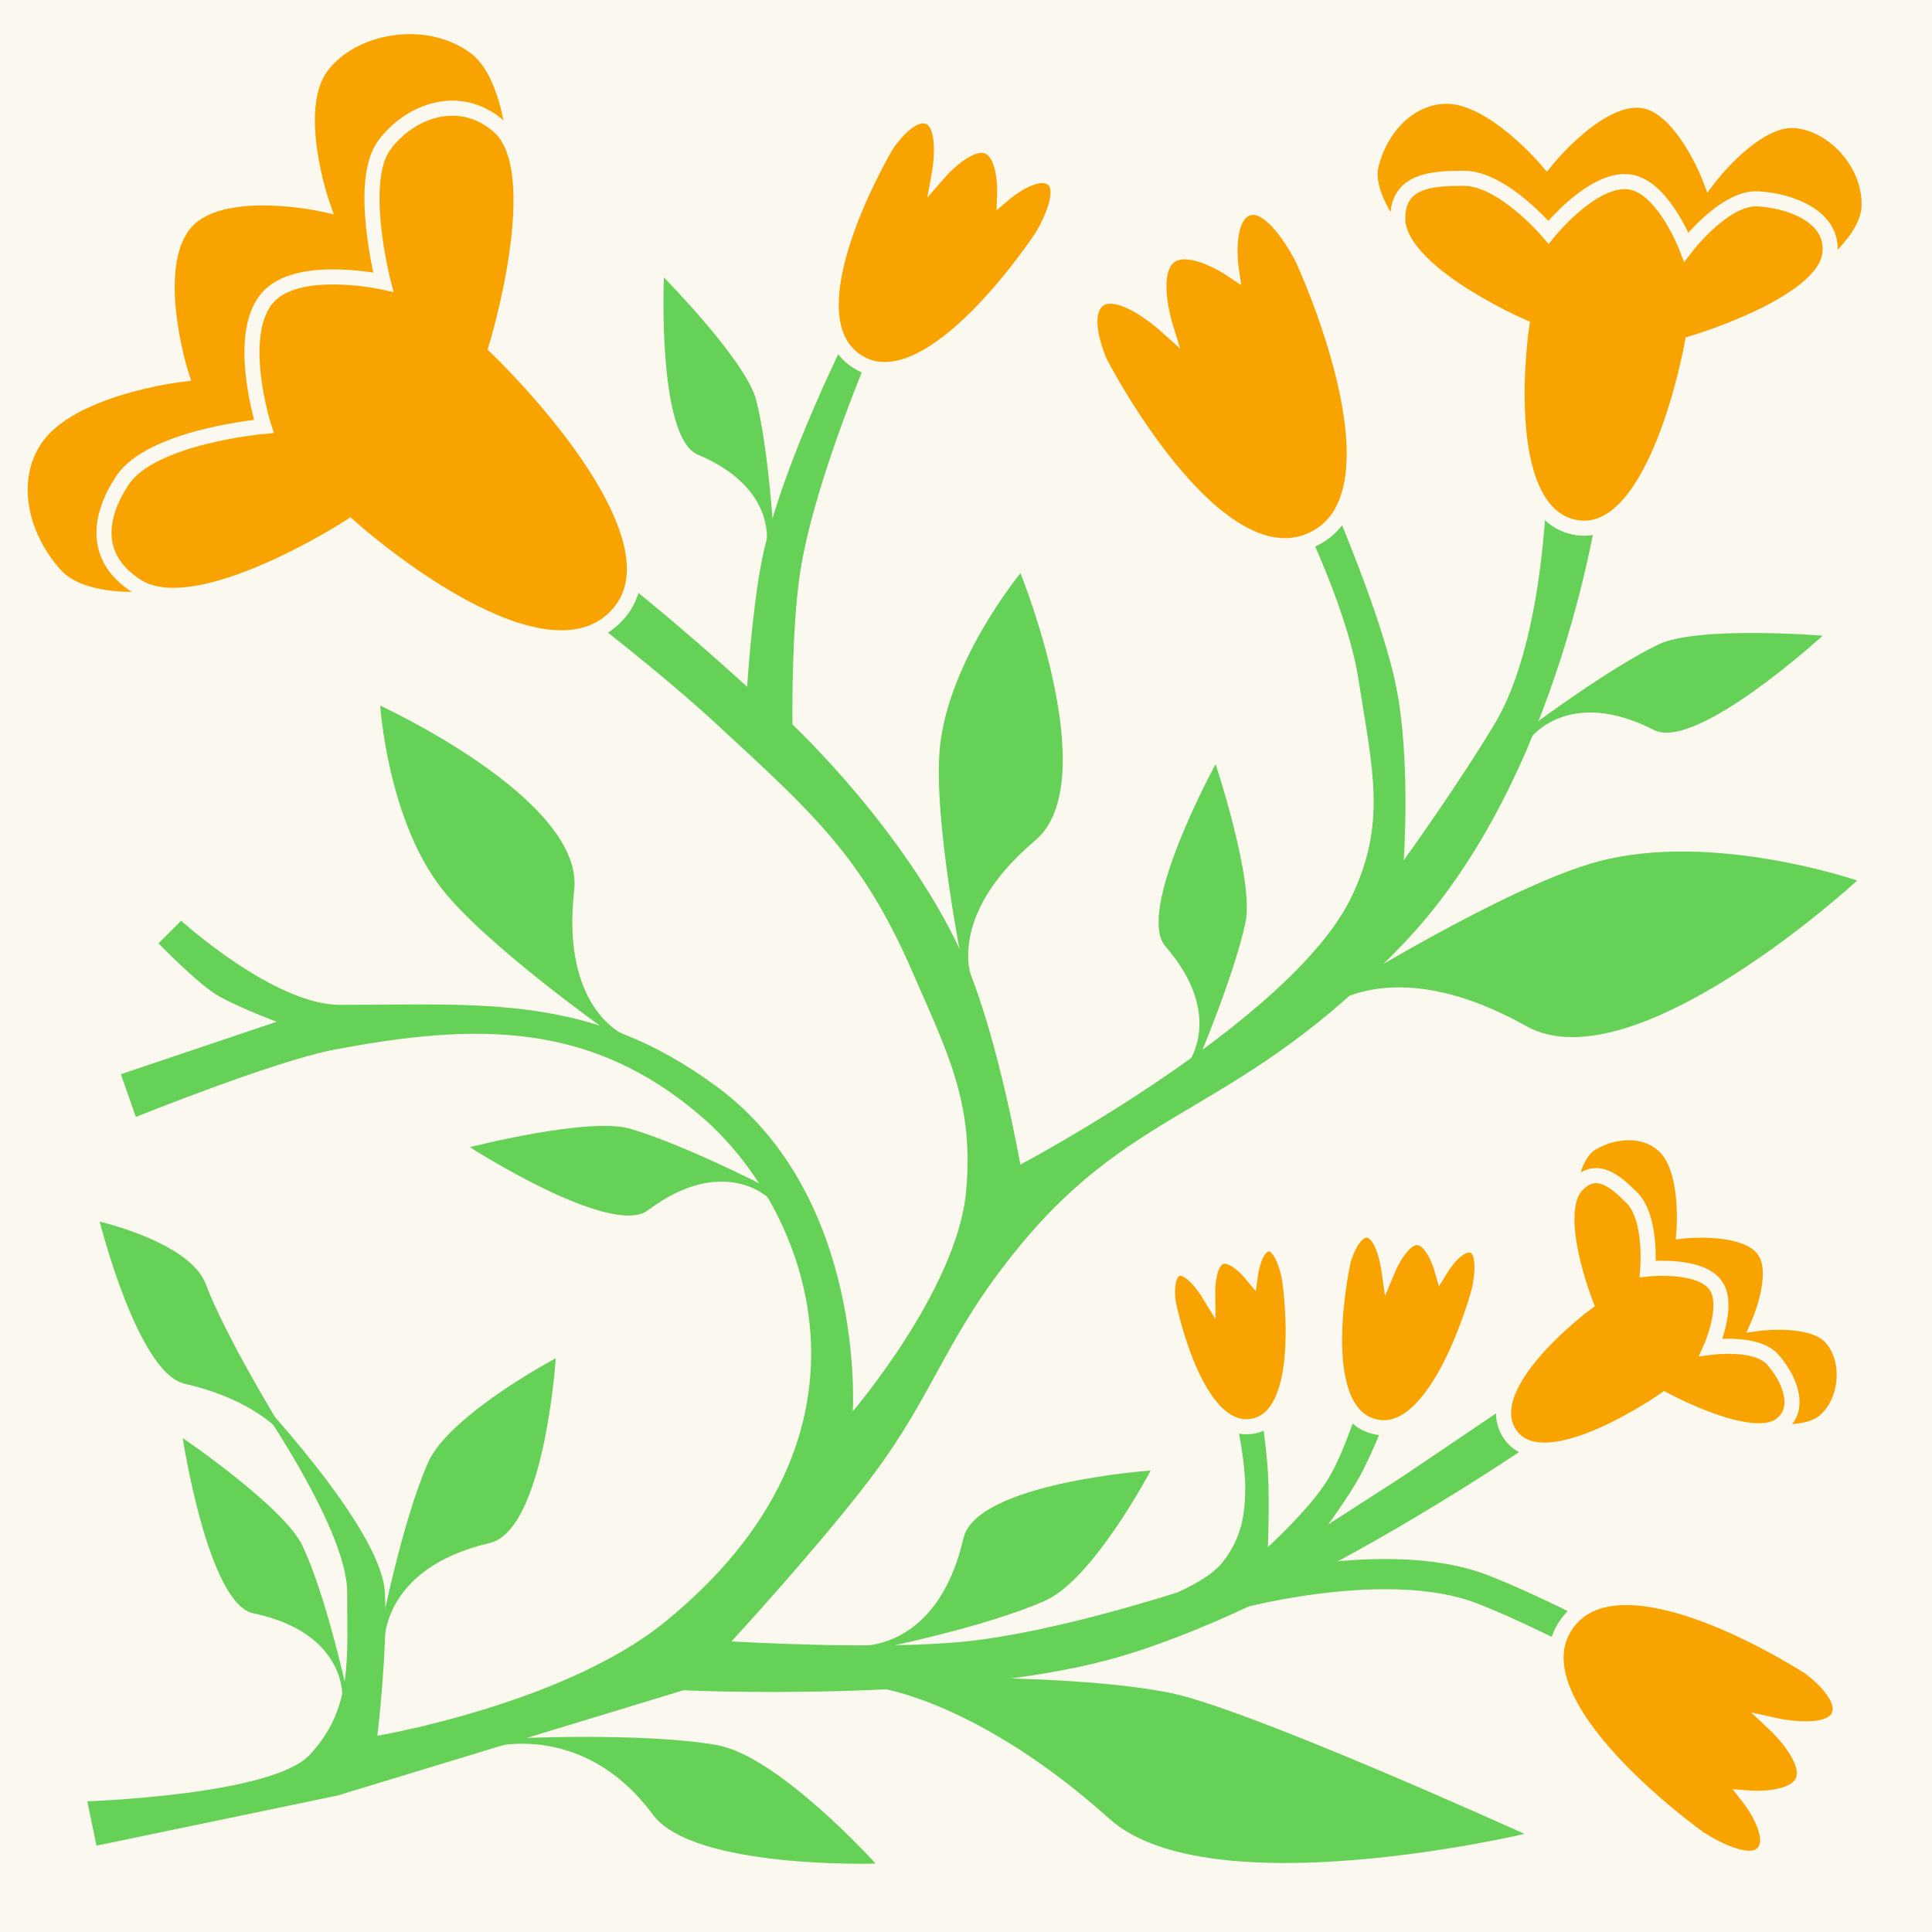 <svg width="128" height="128" viewBox="0 0 128 128" fill="none" xmlns="http://www.w3.org/2000/svg">
<rect x="0" y="0" width="128" height="128" fill="#333333" stroke="none"/>
<g clip-path="url(#clip0_2807_44)">
<rect width="128" height="128" transform="matrix(-1 0 0 1 128 0)" fill="#FBF8EF"/>
<path d="M10.5 62.5C10.5 62.5 13.172 65.259 14.5 66C15.929 66.798 18.332 67.694 18.332 67.694L8.009 71.169L9 74C9 74 18.203 70.294 22.111 69.55C31.622 67.739 39.188 67.685 46.5 74C53.567 80.104 59.45 95 44 107.5C37.322 112.904 25 115 25 115C25 115 25.702 109.21 25.5 105.5C25.264 101.141 16.5 92 16.5 92C16.5 92 23.015 101.147 23 105.5C22.986 109.769 23.426 113.172 20.5 116.28C18 118.936 5.782 119.341 5.782 119.341L6.393 122.279L22.306 118.969L22.372 118.956L22.437 118.936L45.276 111.984C45.276 111.984 62.769 112.818 73.411 109.975C85.168 106.835 101.181 95.838 101.181 95.838L99.82 93.163L93 97.773L88 101C88 101 89.303 99.207 90 97.973C90.942 96.307 92 93.5 92 93.5L90 93.163C90 93.163 89.058 96.235 88 97.973C86.774 99.989 84 102.5 84 102.5C84 102.5 84.12 99.449 84 97.5C83.896 95.798 83.5 93.163 83.5 93.163L82 94.5C82 94.5 82.5 96.938 82.5 98.5C82.5 100.453 82.223 101.928 81 103.5C80.136 104.612 78 105.5 78 105.5C78 105.5 69.962 108.129 64 108.75C58.353 109.338 48.463 108.75 48.463 108.75C48.463 108.75 54.363 102.33 57.723 97.879C62.022 92.181 62.597 88.56 67.6 82.5C75.481 72.953 82 74 93 62.5C103.534 51.487 106 32.735 106 32.735L102.5 31.266C102.5 31.266 102.49 42.215 99 48C96.462 52.209 93 57 93 57C93 57 93.472 50.3 92.5 45.5C91.414 40.139 87.41 31.266 87.41 31.266L85.5 32.735C85.5 32.735 89.192 39.839 90 45C90.939 51 91.899 54.587 89.5 59.5C85.5 67.694 67.6 77.16 67.6 77.16C67.6 77.16 66.139 68.771 64 63.815C60.325 55.298 52.5 48 52.5 48C52.5 48 52.418 41.867 53 38C53.948 31.711 58 22.5 58 22.5L56.5 21.5C56.5 21.5 51.807 30.642 50.5 37C49.828 40.274 49.5 45.5 49.5 45.5C49.5 45.5 43.905 40.377 40 37.5C35.901 34.48 29 30.5 29 30.5L28 32.735C28 32.735 40.394 41.441 47.5 48C54 54 57.178 56.831 60.5 64.5C62.74 69.671 64.571 73.1 64 79C63.375 85.464 56.5 93.5 56.5 93.5C56.5 93.5 57.39 79.311 47.5 72C39.15 65.828 32 66.574 22.519 66.574C18.153 66.574 12 61 12 61L10.5 62.5Z" fill="#65D157"/>
<path d="M91 94.5C95.3 95.656 98 85.5 98 85.5C98 85.5 98.659 82.761 97.5 82.5C96.547 82.285 95.5 84 95.5 84C95.5 84 94.966 82.138 94 82C92.906 81.844 92 84 92 84C92 84 91.636 81.429 90.5 81.5C89.525 81.561 89 83.501 89 83.501C89 83.501 86.784 93.367 91 94.5Z" fill="#F8A300" stroke="#FBF8EF"/>
<path d="M86.945 35.748C93.555 32.686 86.286 17.105 86.286 17.105C86.286 17.105 84.238 12.975 82.509 13.863C81.088 14.593 81.573 17.845 81.573 17.845C81.573 17.845 78.949 16.068 77.591 16.909C76.055 17.86 77.18 21.518 77.18 21.518C77.18 21.518 74.025 18.673 72.673 19.954C71.513 21.053 72.89 24.04 72.89 24.04C72.89 24.04 80.462 38.751 86.945 35.748Z" fill="#F8A300" stroke="#FBF8EF"/>
<path d="M56.757 23.928C61.586 27.097 69.035 15.679 69.035 15.679C69.035 15.679 70.959 12.571 69.637 11.779C68.551 11.128 66.564 12.816 66.564 12.816C66.564 12.816 66.662 10.305 65.527 9.742C64.243 9.106 62.251 11.395 62.251 11.395C62.251 11.395 62.846 8.08 61.417 7.706C60.192 7.385 58.757 9.562 58.757 9.562C58.757 9.562 52.021 20.82 56.757 23.928Z" fill="#F8A300" stroke="#FBF8EF"/>
<path d="M82.933 94.498C86.844 93.909 85.428 84.683 85.428 84.683C85.428 84.683 84.99 82.219 83.954 82.419C83.103 82.583 82.86 84.351 82.86 84.351C82.86 84.351 81.763 83.026 80.927 83.257C79.982 83.519 80.011 85.597 80.011 85.597C80.011 85.597 78.801 83.634 77.901 84.096C77.129 84.492 77.392 86.257 77.392 86.257C77.392 86.257 79.099 95.076 82.933 94.498Z" fill="#F8A300" stroke="#FBF8EF"/>
<path d="M20.696 34.108L32.145 20.079L34.218 11.267C34.218 11.267 34.172 5.063 31.437 3.087C28.198 0.747 23.298 1.702 21.29 4.413C19.173 7.27 21.344 13.518 21.344 13.518C21.344 13.518 15.082 12.131 12.549 14.481C9.589 17.225 12.003 24.802 12.003 24.802C12.003 24.802 4.605 25.659 2.317 29.109C0.464 31.902 1.412 35.606 3.655 38.097C5.702 40.37 10.936 39.591 10.936 39.591L20.696 34.108Z" fill="#F8A300" stroke="#FBF8EF"/>
<path d="M23.173 34.897C23.173 34.897 35.451 45.96 40.688 40.963C46.219 35.685 32.87 23.016 32.87 23.016C32.87 23.016 36.468 11.347 33.041 8.362C30.462 6.117 27.161 7.32 25.461 9.616C23.668 12.036 25.39 18.69 25.39 18.69C25.39 18.69 20.087 17.515 17.941 19.505C15.434 21.83 17.478 28.248 17.478 28.248C17.478 28.248 10.051 28.903 8.113 31.825C6.543 34.191 6.119 36.953 9.059 38.837C13.102 41.43 23.173 34.897 23.173 34.897Z" fill="#F8A300" stroke="#FBF8EF"/>
<path d="M105.737 85.142L111.91 92.671L116.333 94.703C116.333 94.703 119.607 95.34 120.94 94.109C122.519 92.652 122.537 89.968 121.323 88.621C120.043 87.201 116.519 87.679 116.519 87.679C116.519 87.679 117.917 84.527 116.949 82.941C115.818 81.089 111.568 81.553 111.568 81.553C111.568 81.553 111.905 77.563 110.331 75.99C109.056 74.715 107.003 74.82 105.451 75.737C104.035 76.573 103.888 79.415 103.888 79.415L105.737 85.142Z" fill="#F8A300" stroke="#FBF8EF"/>
<path d="M105.057 86.364C105.057 86.364 97.918 91.655 99.994 94.948C102.185 98.425 110.285 92.741 110.285 92.741C110.285 92.741 116.051 95.881 117.989 94.393C119.447 93.273 118.459 91.199 117.431 90.058C116.347 88.855 113.362 89.26 113.362 89.26C113.362 89.26 114.546 86.591 113.726 85.248C112.769 83.679 109.168 84.072 109.168 84.072C109.168 84.072 109.454 80.693 108.121 79.36C107.041 78.281 105.792 77.158 104.485 78.506C102.688 80.361 105.057 86.364 105.057 86.364Z" fill="#F8A300" stroke="#FBF8EF"/>
<path d="M100.288 19.769L113.631 21.096L119.918 18.77C119.918 18.77 123.729 16.203 123.83 13.707C123.949 10.75 121.354 8.117 118.86 7.986C116.23 7.849 113.262 11.745 113.262 11.745C113.262 11.745 111.556 7.313 109.069 6.71C106.164 6.006 102.475 10.596 102.475 10.596C102.475 10.596 98.919 6.38 95.854 6.379C93.371 6.378 91.473 8.479 90.853 10.883C90.288 13.076 92.91 15.988 92.91 15.988L100.288 19.769Z" fill="#F8A300" stroke="#FBF8EF"/>
<path d="M100.813 21.62C100.813 21.62 99.008 33.725 104.236 34.913C109.756 36.168 112.115 22.745 112.115 22.745C112.115 22.745 120.789 20.192 121.229 16.855C121.56 14.344 118.579 13.285 116.466 13.174C114.239 13.058 111.724 16.358 111.724 16.358C111.724 16.358 110.28 12.604 108.173 12.093C105.713 11.497 102.588 15.385 102.588 15.385C102.588 15.385 99.576 11.814 96.98 11.813C94.877 11.813 92.567 11.935 92.607 14.521C92.661 18.078 100.813 21.62 100.813 21.62Z" fill="#F8A300" stroke="#FBF8EF"/>
<path d="M32.45 102.225C36.076 101.376 36.823 89.983 36.823 89.983C36.823 89.983 29.758 93.746 28.365 96.887C26.628 100.802 25.207 108.068 25.207 108.068L25.466 108.999C25.466 108.999 25.117 103.942 32.45 102.225Z" fill="#65D157"/>
<path d="M6.608 80.938C6.608 80.938 9.119 90.962 12.226 91.675C16.895 92.746 18.769 94.913 19.316 95.703C19.434 95.895 19.5 96 19.5 96C19.5 96 19.445 95.891 19.316 95.703C18.468 94.331 14.932 88.52 13.627 85.063C12.589 82.311 6.608 80.938 6.608 80.938Z" fill="#65D157"/>
<path d="M16.782 106.886C13.777 106.261 12.106 95.274 12.106 95.274C12.106 95.274 18.823 99.845 20.036 102.403C21.548 105.593 22.869 111.549 22.869 111.549L22.675 112.322C22.675 112.322 22.858 108.148 16.782 106.886Z" fill="#65D157"/>
<path d="M42.93 80.181C40.474 82.021 31.131 76.003 31.131 76.003C31.131 76.003 39.002 73.991 41.723 74.775C45.115 75.751 50.5 78.5 50.5 78.5L50.906 79.359C50.906 79.359 47.898 76.461 42.93 80.181Z" fill="#65D157"/>
<path d="M77.212 62.697C75.202 60.379 80.535 50.629 80.535 50.629C80.535 50.629 83.105 58.336 82.518 61.106C81.787 64.559 79.431 70.127 79.431 70.127L78.603 70.593C78.603 70.593 81.278 67.385 77.212 62.697Z" fill="#65D157"/>
<path d="M46.23 30.12C43.53 28.983 43.984 18.384 43.984 18.384C43.984 18.384 49.437 23.9 50.103 26.52C50.933 29.785 51.265 35.547 51.265 35.547L50.752 36.296C50.752 36.296 51.69 32.42 46.23 30.12Z" fill="#65D157"/>
<path d="M109.575 48.364C112.369 49.796 120.755 42.117 120.755 42.117C120.755 42.117 112.47 41.444 109.86 42.704C106.608 44.273 101.65 47.974 101.65 47.974L101.389 48.91C101.389 48.91 103.924 45.468 109.575 48.364Z" fill="#65D157"/>
<path d="M73.5 120.5C80.123 126.444 101 121.5 101 121.5C101 121.5 82.687 113.192 77.52 112.158C71.081 110.868 59.731 111.17 59.731 111.17L58.424 111.87C58.424 111.87 64.906 112.787 73.5 120.5Z" fill="#65D157"/>
<path d="M43.263 120.235C45.924 123.838 58.015 123.468 58.015 123.468C58.015 123.468 51.562 116.324 47.491 115.615C42.416 114.732 33.523 115.195 33.523 115.195L32.513 115.77C32.513 115.77 38.622 113.954 43.263 120.235Z" fill="#65D157"/>
<path d="M63.83 101.916C64.677 98.233 76.237 97.427 76.237 97.427C76.237 97.427 72.447 104.612 69.266 106.039C65.299 107.819 57.931 109.292 57.931 109.292L56.985 109.033C56.985 109.033 62.119 109.365 63.83 101.916Z" fill="#65D157"/>
<path d="M38.042 58.976C38.73 52.963 25.191 46.752 25.191 46.752C25.191 46.752 25.671 54.221 29.236 58.838C32.101 62.549 40.263 68.331 40.263 68.331L41.247 68.504C41.247 68.504 37.157 66.706 38.042 58.976Z" fill="#65D157"/>
<path d="M68.582 55.686C73.206 51.781 67.609 37.977 67.609 37.977C67.609 37.977 62.837 43.743 62.267 49.548C61.808 54.214 63.785 64.019 63.785 64.019L64.382 64.819C64.382 64.819 62.638 60.706 68.582 55.686Z" fill="#65D157"/>
<path d="M101.11 67.98C108.244 71.973 123.043 58.34 123.043 58.34C123.043 58.34 113.485 55.044 105.873 57.079C99.755 58.714 88.294 65.871 88.294 65.871L87.566 67.006C87.566 67.006 91.938 62.846 101.11 67.98Z" fill="#65D157"/>
<path d="M106.685 109.284C106.685 109.284 101.609 106.601 98.185 105.284C91.685 102.784 81.184 105.784 81.184 105.784" stroke="#65D157" stroke-width="2"/>
<path d="M103.807 107.579C100.02 112.877 112.548 121.781 112.548 121.781C112.548 121.781 115.963 124.088 116.914 122.634C117.696 121.439 115.884 119.125 115.884 119.125C115.884 119.125 118.709 119.349 119.393 118.096C120.168 116.678 117.679 114.331 117.679 114.331C117.679 114.331 121.386 115.15 121.872 113.558C122.289 112.192 119.901 110.478 119.901 110.478C119.901 110.478 107.521 102.384 103.807 107.579Z" fill="#F8A300" stroke="#FBF8EF"/>
</g>
<defs>
<clipPath id="clip0_2807_44">
<rect width="128" height="128" fill="white" transform="matrix(-1 0 0 1 128 0)"/>
</clipPath>
</defs>
</svg>
